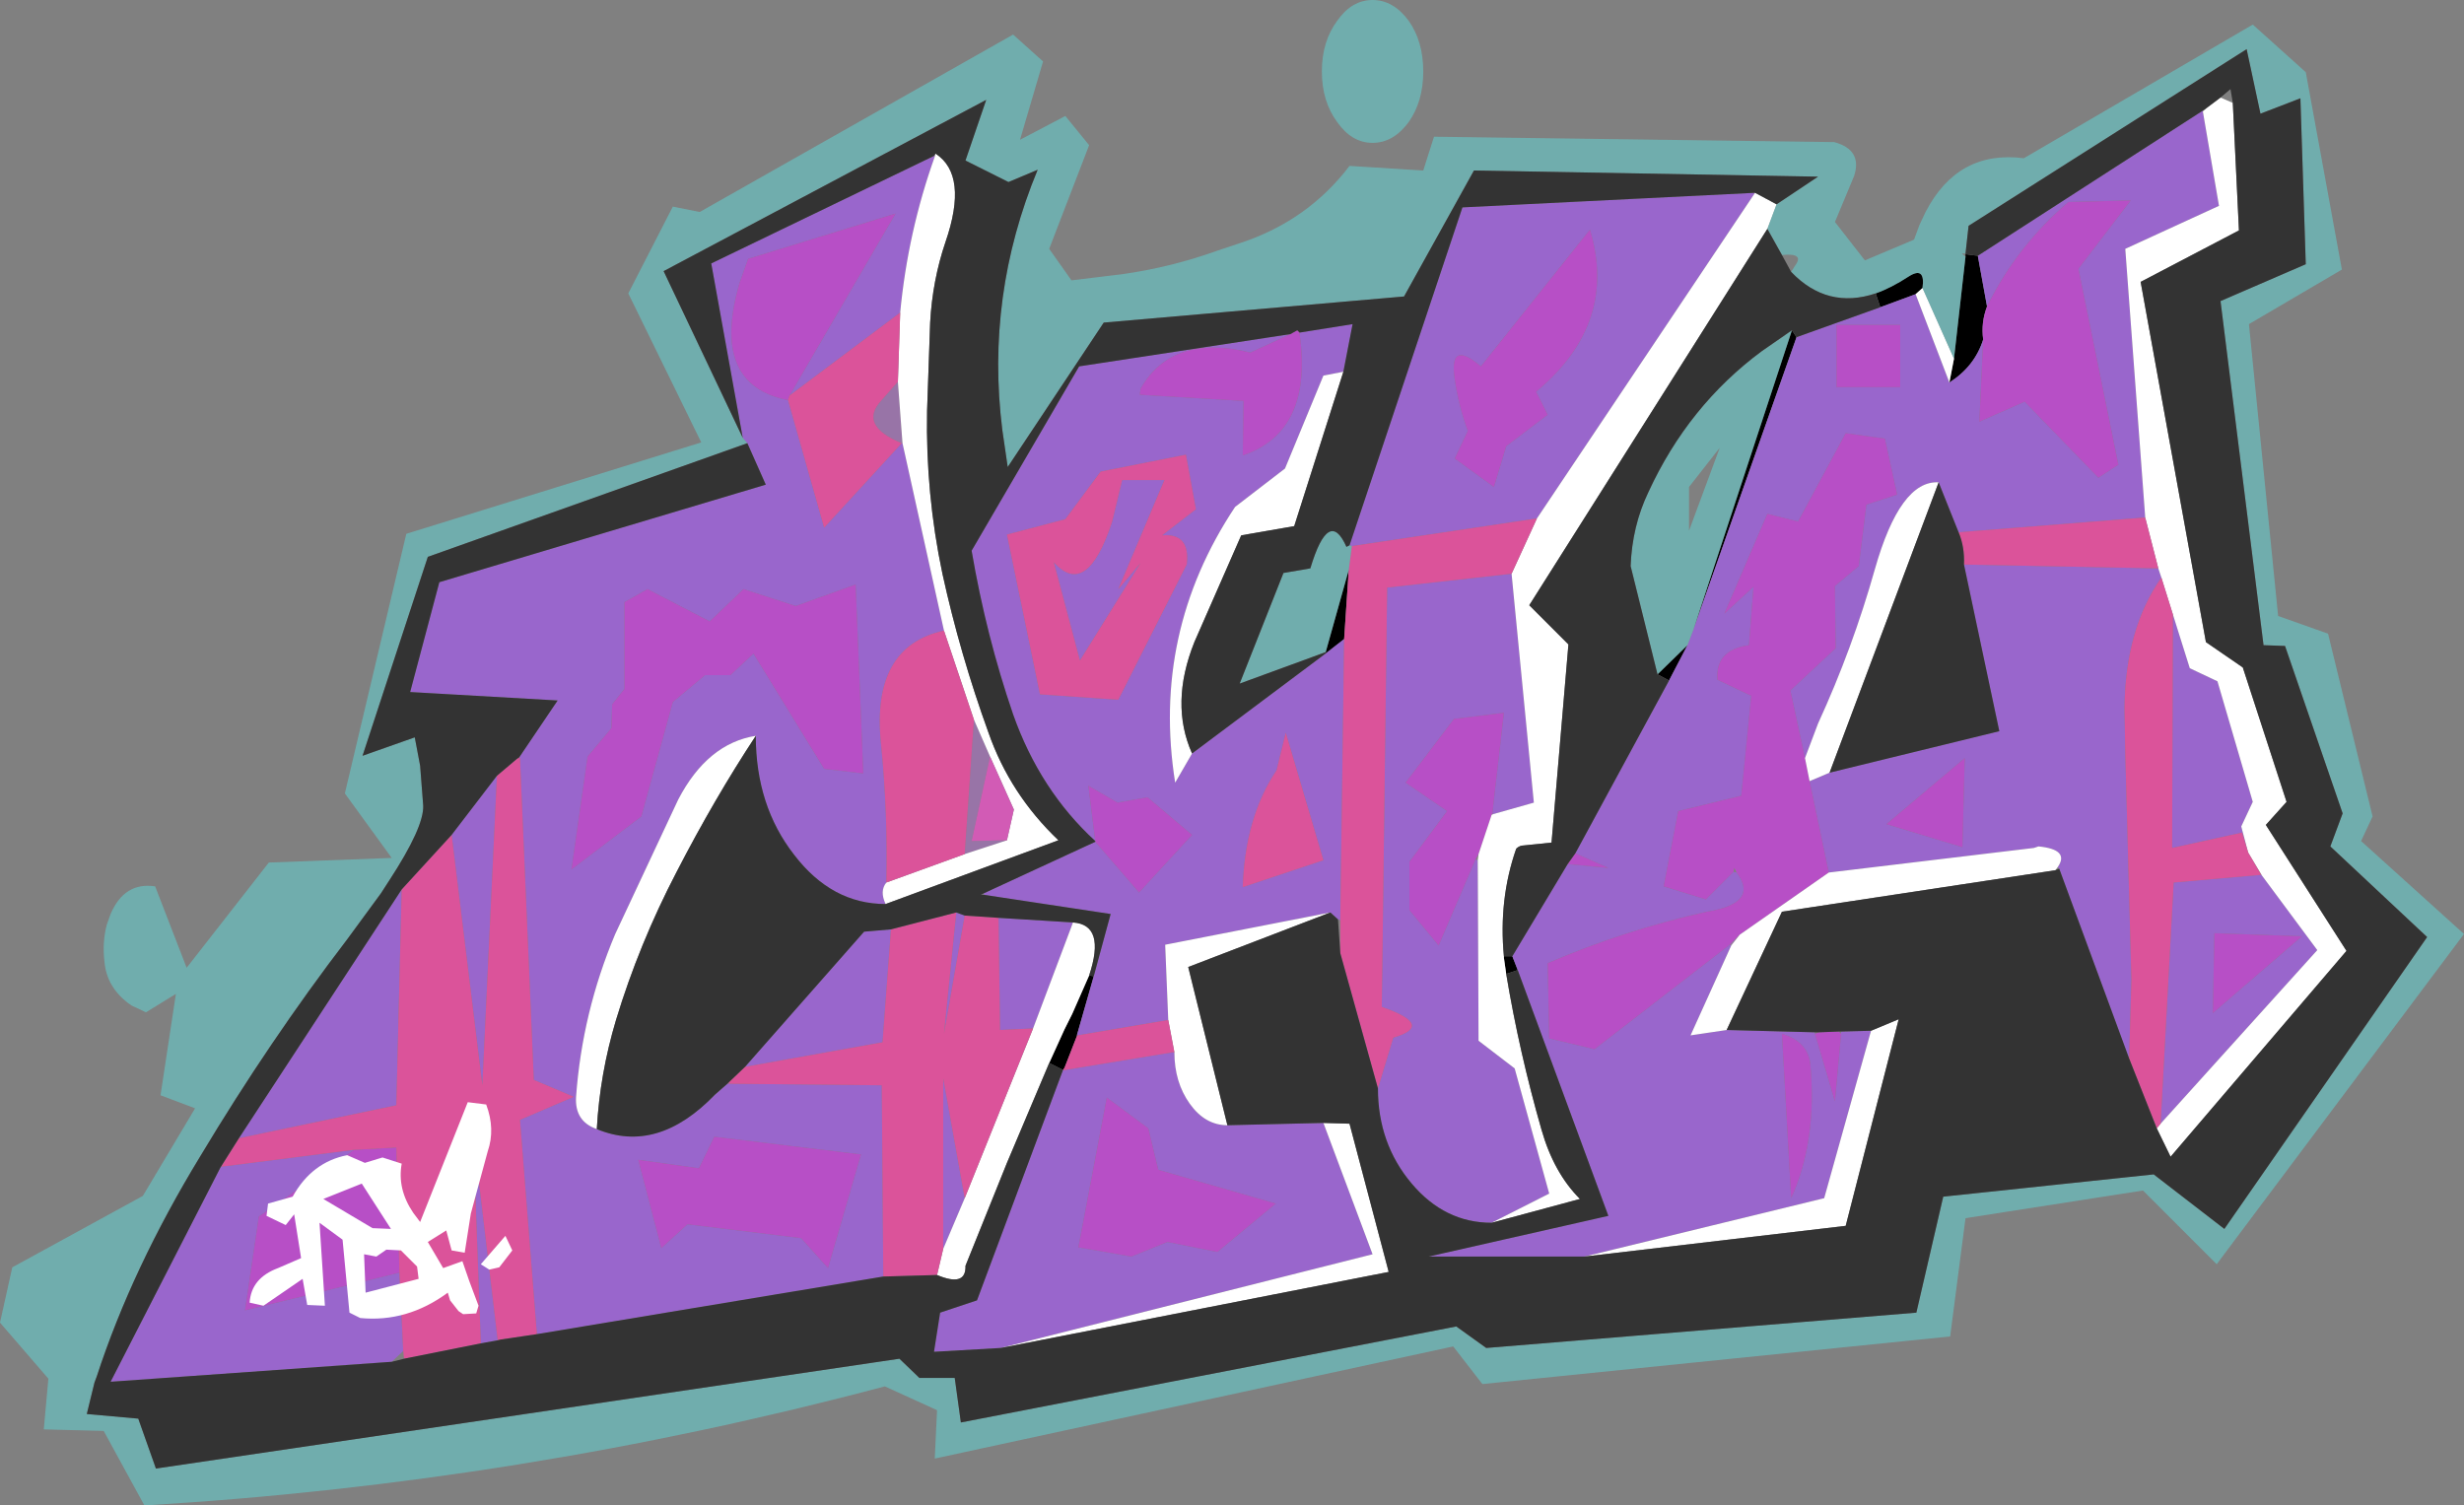 <?xml version="1.0" encoding="UTF-8" standalone="no"?>
<svg xmlns:xlink="http://www.w3.org/1999/xlink" height="98.0px" width="160.4px" xmlns="http://www.w3.org/2000/svg">
  <rect width="100%" height="100%" fill="#808080" stroke="none"/>
  <g transform="matrix(1.0, 0.0, 0.0, 1.0, 81.8, 49.4)">
    <path d="M40.3 -30.3 Q41.3 -30.65 42.45 -31.4 43.55 -32.1 43.35 -30.65 L42.9 -30.25 40.6 -29.4 40.3 -30.3 M45.4 -26.05 L46.15 -32.7 46.15 -32.85 46.95 -32.75 47.55 -29.45 Q47.15 -28.4 47.3 -27.3 46.75 -25.55 45.1 -24.5 L45.4 -26.05 M16.25 14.0 L16.1 12.95 16.1 12.85 16.65 12.85 17.0 13.75 16.25 14.0 M34.85 -27.9 L35.15 -27.45 28.45 -8.45 34.85 -27.9 M-10.6 14.15 L-11.7 18.0 -11.7 18.05 -12.5 20.1 -12.6 20.25 -13.5 19.8 -12.5 17.6 -12.0 16.6 -10.9 14.1 -10.6 14.15 M5.7 -7.8 L4.55 -6.9 4.5 -6.95 6.0 -12.3 5.7 -7.8 M28.05 -7.4 L26.85 -5.1 26.1 -5.5 28.05 -7.4" fill="#000000" fill-rule="evenodd" stroke="none"/>
    <path d="M-33.15 -20.55 L-33.45 -20.9 -35.5 -32.25 -21.0 -39.25 -20.95 -39.2 Q-22.7 -34.3 -23.2 -29.05 L-30.4 -23.65 -23.5 -35.5 -33.1 -32.55 -33.65 -31.0 Q-35.6 -24.35 -30.5 -23.35 L-28.15 -15.05 -23.1 -20.55 -23.05 -20.55 -20.35 -8.35 Q-25.1 -7.3 -24.45 -1.0 -24.0 3.5 -24.1 8.05 -24.55 8.6 -24.15 9.45 -27.65 9.45 -30.1 6.25 -32.6 3.05 -32.6 -1.5 -35.75 -1.0 -37.65 2.65 L-41.75 11.4 Q-43.9 16.5 -44.3 22.0 -44.4 23.6 -42.95 24.1 -39.0 25.75 -35.25 21.85 L-34.45 21.15 -34.35 21.15 -24.4 21.25 -24.3 33.7 -46.85 37.45 -47.95 23.5 -44.45 22.0 -47.05 20.9 -47.95 -0.05 -48.0 -0.1 -45.5 -3.8 -55.1 -4.35 -53.2 -11.5 -31.95 -17.85 -33.15 -20.55 M32.45 -36.85 L18.25 -15.65 6.2 -13.85 6.05 -13.9 13.4 -35.9 32.45 -36.85 M16.6 -12.05 L18.05 2.85 15.4 3.6 15.35 3.55 16.1 -3.0 12.85 -2.6 9.7 1.55 12.4 3.4 9.95 6.7 9.95 9.85 11.85 12.15 14.25 6.55 14.4 6.6 14.45 18.35 16.8 20.15 19.05 28.3 15.3 30.2 Q12.25 30.2 10.1 27.65 7.9 25.05 7.9 21.45 L8.9 18.15 Q11.65 17.35 8.15 16.15 L8.5 -11.15 16.6 -12.05 M35.15 -27.45 L40.6 -29.4 42.9 -30.25 45.1 -24.5 Q46.75 -25.55 47.3 -27.3 L47.05 -21.95 50.0 -23.25 54.8 -18.3 56.1 -19.15 53.5 -31.9 56.9 -36.35 52.85 -36.25 Q49.5 -33.4 47.55 -29.45 L46.95 -32.75 61.6 -42.2 61.6 -42.15 62.65 -36.0 56.55 -33.2 57.85 -15.7 57.7 -15.7 45.7 -14.75 44.4 -18.0 Q41.9 -18.15 40.25 -12.35 38.8 -7.2 36.55 -2.3 L35.7 -0.05 34.75 -4.45 37.7 -7.2 37.65 -11.25 39.2 -12.55 39.7 -16.55 41.7 -17.2 40.9 -20.85 38.35 -21.2 35.25 -15.45 33.25 -15.95 30.45 -9.45 32.35 -11.2 32.05 -7.4 Q29.85 -7.1 30.0 -5.15 L32.2 -4.1 31.55 2.4 27.45 3.4 26.5 8.3 29.25 9.15 31.05 7.35 31.25 7.4 Q32.75 9.4 29.3 9.95 23.95 11.15 18.95 13.3 L19.05 18.2 22.0 18.9 30.8 12.1 30.9 12.15 28.25 18.0 30.6 17.65 36.35 17.8 36.35 17.9 37.65 22.3 38.05 17.9 38.05 17.75 40.0 17.7 36.95 28.6 21.35 32.4 11.2 32.4 22.9 29.75 17.0 13.75 16.65 12.85 20.25 6.85 22.9 7.1 20.75 6.15 26.85 -5.1 28.05 -7.4 28.45 -8.45 35.15 -27.45 M5.65 -25.2 L4.35 -24.95 1.85 -18.9 -1.4 -16.4 Q-6.85 -8.2 -5.3 1.55 L-4.2 -0.35 4.55 -6.9 5.7 -7.8 5.45 10.5 5.3 10.45 4.8 10.0 -5.95 12.1 -5.75 17.0 -11.65 18.0 -11.7 18.0 -10.6 14.15 -9.5 10.1 -17.75 8.85 -17.75 8.75 -10.5 5.4 -7.65 8.7 -4.2 4.95 -7.1 2.5 -9.05 2.85 -10.95 1.75 -10.5 5.35 Q-14.1 2.05 -15.85 -2.9 -17.6 -8.0 -18.55 -13.55 L-11.55 -25.55 2.2 -27.65 -0.4 -26.45 Q-5.5 -27.7 -7.55 -24.1 L-7.6 -23.7 -0.85 -23.3 -0.9 -19.75 Q3.7 -21.3 2.8 -27.7 L2.8 -27.75 6.25 -28.3 5.65 -25.2 M16.25 -20.35 L18.95 -22.4 18.2 -23.9 Q23.55 -28.35 21.7 -34.45 L14.6 -25.55 Q12.5 -27.35 12.9 -24.7 13.15 -23.0 13.75 -21.35 L12.9 -19.55 15.45 -17.7 16.25 -20.35 M37.75 -28.25 L37.75 -24.2 41.9 -24.2 41.9 -28.25 37.75 -28.25 M56.8 19.5 L52.25 7.15 52.15 7.05 Q52.95 5.9 50.9 5.7 L50.6 5.8 37.25 7.4 36.0 1.45 37.3 0.9 48.35 -1.8 46.05 -12.65 58.7 -12.4 58.9 -11.8 Q56.55 -8.45 56.5 -3.3 L56.55 -0.35 56.95 14.4 56.8 19.5 M59.65 -9.4 L60.75 -5.9 62.55 -5.05 64.85 2.8 64.1 4.4 64.55 6.1 64.15 4.8 59.6 5.8 59.65 -9.4 M65.45 7.6 L69.05 12.45 58.85 23.75 59.7 8.05 65.4 7.55 65.45 7.6 M68.05 11.55 L62.35 11.35 62.25 16.55 68.05 11.55 M41.0 4.25 L45.95 5.75 46.1 -0.05 41.0 4.25 M36.05 19.9 Q35.9 18.4 34.2 17.9 L34.8 28.6 Q36.5 24.85 36.05 19.9 M4.35 23.7 L7.55 32.25 -16.65 38.35 -21.0 38.6 -20.6 36.05 -18.2 35.25 -12.6 20.25 -12.45 20.25 -5.45 19.1 -5.35 19.1 Q-5.35 21.05 -4.35 22.45 -3.35 23.85 -1.9 23.85 L4.35 23.7 M-49.4 37.85 L-50.5 38.05 -51.0 24.35 -49.4 37.85 M-56.3 39.25 L-74.6 40.55 -67.45 26.6 -67.4 26.55 -58.75 25.45 -64.95 29.8 -65.85 35.9 -55.8 33.45 -55.55 38.55 -56.3 39.25 M-66.25 24.7 L-55.65 8.5 -56.0 22.55 -66.25 24.7 M-52.4 4.95 L-49.45 1.1 -50.4 21.25 -52.4 4.95 M1.9 -1.7 L1.3 0.75 Q-0.75 3.8 -0.9 8.35 L4.35 6.6 1.9 -1.7 M-42.0 -2.0 L-43.55 -0.15 -44.6 7.2 -40.05 3.75 -38.0 -3.7 -35.9 -5.45 -34.25 -5.45 -32.75 -6.85 -28.15 0.65 -25.6 0.95 -26.1 -11.35 -30.0 -9.95 -33.4 -11.05 -35.6 -8.95 -39.65 -11.05 -41.15 -10.2 -41.15 -4.55 -41.95 -3.55 -42.0 -2.0 M-4.55 -12.65 Q-4.3 -14.7 -6.15 -14.55 L-3.95 -16.25 -4.6 -19.8 -10.15 -18.7 -12.45 -15.6 -16.25 -14.6 -14.1 -4.2 -9.0 -3.85 -4.55 -12.65 M-9.4 -15.45 L-8.75 -18.15 -6.0 -18.15 -9.0 -11.05 -7.55 -12.75 -11.5 -6.4 -13.2 -12.8 Q-11.05 -10.4 -9.4 -15.45 M-19.55 10.0 L-19.0 10.2 -20.35 17.9 -19.55 10.0 M-16.8 10.35 L-11.95 10.65 -14.55 17.55 -16.7 17.65 -16.8 10.35 M-7.05 24.05 L-9.75 22.05 -11.6 31.8 -8.15 32.4 -5.8 31.45 -2.55 32.1 1.25 28.95 -6.4 26.75 -7.05 24.05 M-33.3 20.05 L-25.55 11.25 -23.8 11.1 -24.35 18.45 -33.3 20.05 M-29.65 31.2 L-27.9 33.15 -25.75 25.75 -35.3 24.6 -36.3 26.65 -40.25 26.1 -38.75 31.85 -37.05 30.3 -29.65 31.2 M-20.4 31.9 L-20.4 20.8 -19.0 28.6 -20.4 31.9" fill="#9966cc" fill-rule="evenodd" stroke="none"/>
    <path d="M-48.15 0.0 L-48.0 -0.1 -47.95 -0.05 -48.15 0.0 M-12.5 20.1 L-12.45 20.25 -12.6 20.25 -12.5 20.1 M-5.45 19.1 L-5.35 19.1 -5.45 19.1" fill="#ff3399" fill-rule="evenodd" stroke="none"/>
    <path d="M15.3 3.65 L14.45 6.2 14.25 6.55 11.85 12.15 9.95 9.85 9.95 6.7 12.4 3.4 9.7 1.55 12.85 -2.6 16.1 -3.0 15.35 3.55 15.3 3.65 M2.8 -27.75 L2.8 -27.7 Q3.7 -21.3 -0.9 -19.75 L-0.85 -23.3 -7.6 -23.7 -7.55 -24.1 Q-5.5 -27.7 -0.4 -26.45 L2.2 -27.65 2.65 -27.9 2.8 -27.75 M-10.5 5.35 L-10.95 1.75 -9.05 2.85 -7.1 2.5 -4.2 4.95 -7.65 8.7 -10.5 5.4 -10.5 5.35 M16.25 -20.35 L15.45 -17.7 12.9 -19.55 13.75 -21.35 Q13.15 -23.0 12.9 -24.7 12.5 -27.35 14.6 -25.55 L21.7 -34.45 Q23.55 -28.35 18.2 -23.9 L18.95 -22.4 16.25 -20.35 M31.05 7.35 L29.25 9.15 26.5 8.3 27.45 3.4 31.55 2.4 32.2 -4.1 30.0 -5.15 Q29.85 -7.1 32.05 -7.4 L32.35 -11.2 30.45 -9.45 33.25 -15.95 35.25 -15.45 38.35 -21.2 40.9 -20.85 41.7 -17.2 39.7 -16.55 39.2 -12.55 37.65 -11.25 37.7 -7.2 34.75 -4.45 35.7 -0.05 36.0 1.45 37.25 7.4 31.45 11.45 30.8 12.1 22.0 18.9 19.05 18.2 18.95 13.3 Q23.95 11.15 29.3 9.95 32.75 9.4 31.25 7.4 L31.1 7.1 31.05 7.35 M47.55 -29.45 Q49.5 -33.4 52.85 -36.25 L56.9 -36.35 53.5 -31.9 56.1 -19.15 54.8 -18.3 50.0 -23.25 47.05 -21.95 47.3 -27.3 Q47.15 -28.4 47.55 -29.45 M20.75 6.15 L22.9 7.1 20.25 6.85 20.75 6.15 M38.05 17.9 L37.65 22.3 36.35 17.9 36.6 17.8 37.9 17.75 38.05 17.9 M37.75 -28.25 L41.9 -28.25 41.9 -24.2 37.75 -24.2 37.75 -28.25 M68.05 11.55 L62.25 16.55 62.35 11.35 68.05 11.55 M41.0 4.25 L46.1 -0.05 45.95 5.75 41.0 4.25 M36.05 19.9 Q36.5 24.85 34.8 28.6 L34.2 17.9 Q35.9 18.4 36.05 19.9 M-42.0 -2.0 L-41.95 -3.55 -41.15 -4.55 -41.15 -10.2 -39.65 -11.05 -35.6 -8.95 -33.4 -11.05 -30.0 -9.95 -26.1 -11.35 -25.6 0.95 -28.15 0.65 -32.75 -6.85 -34.25 -5.45 -35.9 -5.45 -38.0 -3.7 -40.05 3.75 -44.6 7.2 -43.55 -0.15 -42.0 -2.0 M-30.5 -23.35 Q-35.6 -24.35 -33.65 -31.0 L-33.1 -32.55 -23.5 -35.5 -30.4 -23.65 -30.5 -23.35 M-7.05 24.05 L-6.4 26.75 1.25 28.95 -2.55 32.1 -5.8 31.45 -8.15 32.4 -11.6 31.8 -9.75 22.05 -7.05 24.05 M-29.65 31.2 L-37.05 30.3 -38.75 31.85 -40.25 26.1 -36.3 26.65 -35.3 24.6 -25.75 25.75 -27.9 33.15 -29.65 31.2 M-58.75 25.45 L-56.0 25.3 -55.8 33.45 -65.85 35.9 -64.95 29.8 -58.75 25.45" fill="#b74fc6" fill-rule="evenodd" stroke="none"/>
    <path d="M30.9 12.15 L30.8 12.1 31.45 11.45 30.9 12.15 M-49.2 37.8 L-49.4 37.85 -49.2 37.8 M-67.45 26.6 L-66.25 24.7 -67.4 26.55 -67.45 26.6 M-20.9 -39.4 L-20.95 -39.2 -21.0 -39.25 -20.9 -39.4 M-23.35 -24.55 L-23.05 -20.55 -23.1 -20.55 Q-25.9 -21.7 -24.45 -23.3 L-23.35 -24.55 M-18.4 -2.55 L-17.35 -0.15 -18.55 5.35 -16.25 5.3 -19.0 6.2 -18.4 -2.55 M-34.35 21.05 L-34.35 21.15 -34.45 21.15 -34.35 21.05" fill="#9874a7" fill-rule="evenodd" stroke="none"/>
    <path d="M33.85 -36.1 L33.25 -34.5 17.75 -10.0 20.3 -7.45 19.2 5.45 17.25 5.65 Q17.05 5.7 16.9 5.85 15.75 9.15 16.1 12.85 L16.1 12.95 16.25 14.0 Q17.1 19.1 18.55 24.15 19.35 26.95 21.05 28.65 L15.3 30.2 19.05 28.3 16.8 20.15 14.45 18.35 14.4 6.6 14.45 6.2 15.3 3.65 15.4 3.6 18.05 2.85 16.6 -12.05 18.25 -15.65 32.45 -36.85 33.85 -36.1 M43.35 -30.65 L45.4 -26.05 45.1 -24.5 42.9 -30.25 43.35 -30.65 M-4.2 -0.35 L-5.3 1.55 Q-6.85 -8.2 -1.4 -16.4 L1.85 -18.9 4.35 -24.95 5.65 -25.2 2.45 -15.15 -1.0 -14.55 -4.05 -7.6 Q-5.65 -3.6 -4.2 -0.35 M-5.75 17.0 L-5.95 12.1 4.8 10.0 -4.45 13.55 -1.9 23.85 Q-3.35 23.85 -4.35 22.45 -5.35 21.05 -5.35 19.1 L-5.75 17.0 M35.7 -0.05 L36.55 -2.3 Q38.8 -7.2 40.25 -12.35 41.9 -18.15 44.4 -18.0 L37.3 0.9 36.0 1.45 35.7 -0.05 M57.85 -15.7 L56.55 -33.2 62.65 -36.0 61.6 -42.15 61.95 -42.45 62.75 -43.05 63.55 -42.7 63.95 -34.4 57.55 -31.05 61.8 -7.6 64.2 -5.95 67.05 2.8 65.7 4.3 70.95 12.5 59.5 25.9 58.6 24.05 58.85 23.75 69.05 12.45 65.45 7.6 64.55 6.1 64.1 4.4 64.85 2.8 62.55 -5.05 60.75 -5.9 59.65 -9.4 58.9 -11.8 58.7 -12.4 57.85 -15.7 M21.35 32.4 L36.95 28.6 40.0 17.7 41.8 16.95 38.35 30.4 21.35 32.4 M30.6 17.65 L28.25 18.0 30.9 12.15 31.45 11.45 37.25 7.4 50.6 5.8 50.9 5.7 Q52.95 5.9 52.15 7.05 L52.0 7.25 34.2 9.95 30.6 17.65 M4.35 23.7 L6.05 23.75 8.6 33.4 -16.65 38.35 7.55 32.25 4.35 23.7 M-13.5 19.8 L-16.25 26.3 -18.95 33.0 Q-18.9 34.4 -20.8 33.6 L-20.4 31.9 -19.0 28.6 -14.55 17.55 -11.95 10.65 Q-9.8 10.8 -10.9 14.1 L-12.0 16.6 -12.5 17.6 -13.5 19.8 M-20.95 -39.2 L-20.9 -39.4 Q-18.75 -38.0 -20.25 -33.65 -21.1 -31.15 -21.25 -28.4 L-21.45 -22.65 Q-21.55 -17.25 -20.45 -12.05 -19.3 -6.8 -17.45 -1.7 -16.05 2.3 -12.9 5.3 L-24.15 9.45 Q-24.55 8.6 -24.1 8.05 L-19.0 6.2 -16.25 5.3 -15.8 3.3 -17.35 -0.15 -18.4 -2.55 -20.35 -8.35 -23.05 -20.55 -23.35 -24.55 -23.2 -29.05 Q-22.7 -34.3 -20.95 -39.2 M-42.95 24.1 Q-44.4 23.6 -44.3 22.0 -43.9 16.5 -41.75 11.4 L-37.65 2.65 Q-35.75 -1.0 -32.6 -1.5 -35.3 2.6 -37.75 7.35 -40.2 12.05 -41.7 17.0 -42.75 20.5 -42.95 24.1" fill="#ffffff" fill-rule="evenodd" stroke="none"/>
    <path d="M18.25 -15.65 L16.6 -12.05 8.5 -11.15 8.15 16.15 Q11.65 17.35 8.9 18.15 L7.9 21.45 5.45 12.65 5.45 10.5 5.7 -7.8 6.0 -12.3 6.2 -13.85 18.25 -15.65 M-11.65 18.0 L-5.75 17.0 -5.35 19.1 -5.45 19.1 -12.45 20.25 -12.5 20.1 -11.7 18.05 -11.65 18.0 M45.7 -14.75 L57.7 -15.7 57.85 -15.7 58.7 -12.4 46.05 -12.65 Q46.1 -13.8 45.7 -14.75 M58.6 24.05 L56.8 19.5 56.95 14.4 56.55 -0.35 56.5 -3.3 Q56.55 -8.45 58.9 -11.8 L59.65 -9.4 59.6 5.8 64.15 4.8 64.55 6.1 65.4 7.55 59.7 8.05 58.85 23.75 58.6 24.05 M-20.8 33.6 L-24.3 33.7 -24.4 21.25 -34.35 21.15 -34.35 21.05 -33.3 20.05 -24.35 18.45 -23.8 11.1 -19.55 10.0 -20.35 17.9 -19.0 10.2 -16.8 10.35 -16.7 17.65 -14.55 17.55 -19.0 28.6 -20.4 20.8 -20.4 31.9 -20.8 33.6 M-46.85 37.45 L-49.2 37.8 -49.4 37.85 -51.0 24.35 -50.5 38.05 -55.5 39.05 -55.55 38.55 -55.8 33.45 -56.0 25.3 -58.75 25.45 -67.4 26.55 -66.25 24.7 -56.0 22.55 -55.65 8.5 -52.4 4.95 -50.4 21.25 -49.45 1.1 -48.15 0.0 -47.95 -0.05 -47.05 20.9 -44.45 22.0 -47.95 23.5 -46.85 37.45 M1.9 -1.7 L4.35 6.6 -0.9 8.35 Q-0.75 3.8 1.3 0.75 L1.9 -1.7 M-23.2 -29.05 L-23.35 -24.55 -24.45 -23.3 Q-25.9 -21.7 -23.1 -20.55 L-28.15 -15.05 -30.5 -23.35 -30.4 -23.65 -23.2 -29.05 M-20.35 -8.35 L-18.4 -2.55 -19.0 6.2 -24.1 8.05 Q-24.0 3.5 -24.45 -1.0 -25.1 -7.3 -20.35 -8.35 M-9.4 -15.45 Q-11.05 -10.4 -13.2 -12.8 L-11.5 -6.4 -7.55 -12.75 -9.0 -11.05 -6.0 -18.15 -8.75 -18.15 -9.4 -15.45 M-4.55 -12.65 L-9.0 -3.85 -14.1 -4.2 -16.25 -14.6 -12.45 -15.6 -10.15 -18.7 -4.6 -19.8 -3.95 -16.25 -6.15 -14.55 Q-4.3 -14.7 -4.55 -12.65" fill="#db539a" fill-rule="evenodd" stroke="none"/>
    <path d="M-17.35 -0.15 L-15.8 3.3 -16.25 5.3 -18.55 5.35 -17.35 -0.15" fill="#d25bb5" fill-rule="evenodd" stroke="none"/>
    <path d="M37.6 -40.15 Q39.45 -39.65 38.9 -37.95 L37.65 -34.95 39.6 -32.45 42.8 -33.8 43.15 -34.75 43.55 -35.6 Q45.65 -39.65 49.95 -39.1 L64.85 -47.8 68.3 -44.7 70.65 -31.85 64.6 -28.3 66.5 -9.3 69.75 -8.15 72.65 3.75 71.9 5.35 78.6 11.4 62.5 32.9 57.7 28.1 46.15 29.9 45.15 37.6 14.7 40.7 12.8 38.25 -20.95 45.55 -20.8 42.4 -24.2 40.85 Q-47.9 47.15 -72.4 48.6 L-75.05 43.75 -78.95 43.65 -78.65 40.35 -81.8 36.7 -81.0 33.1 -72.5 28.45 -69.1 22.75 -71.35 21.9 -70.35 15.3 -72.3 16.5 -73.25 16.05 Q-74.85 14.95 -75.0 13.2 -75.15 11.95 -74.85 10.8 L-74.6 10.1 Q-73.7 8.0 -71.7 8.3 L-69.65 13.6 -64.3 6.75 -56.3 6.45 -59.35 2.25 -55.35 -14.65 -36.15 -20.6 -40.9 -30.3 -38.0 -35.95 -36.25 -35.6 -15.85 -47.15 -13.9 -45.4 -15.4 -40.3 -12.45 -41.85 -10.9 -39.95 -13.5 -33.2 -12.05 -31.15 -8.75 -31.55 Q-5.55 -32.0 -2.5 -33.1 L-1.0 -33.6 Q3.35 -35.05 6.05 -38.6 L10.85 -38.3 11.55 -40.5 37.6 -40.15 M33.25 -34.5 L33.85 -36.1 36.55 -37.9 14.15 -38.3 9.6 -30.1 -9.95 -28.4 -16.2 -19.0 -16.55 -21.4 Q-17.65 -30.15 -14.25 -38.35 L-16.15 -37.55 -18.95 -38.95 -17.6 -42.9 -38.6 -31.75 -33.45 -20.9 -33.15 -20.55 -53.95 -13.15 -58.2 -0.2 -54.8 -1.4 -54.45 0.45 -54.25 3.05 Q-54.2 4.45 -56.45 7.9 L-57.0 8.75 -59.2 11.75 Q-64.25 18.35 -68.75 25.85 -73.2 33.15 -75.5 40.2 L-75.65 40.6 -76.15 42.65 -72.8 42.95 -71.65 46.2 -23.25 39.05 -21.95 40.3 -19.65 40.3 -19.25 43.2 13.0 36.95 14.95 38.35 42.95 36.05 44.7 28.5 58.4 27.05 63.0 30.6 76.2 11.6 69.9 5.7 70.7 3.55 66.95 -7.35 65.55 -7.4 62.75 -29.8 68.3 -32.2 67.95 -43.0 65.35 -42.0 64.45 -46.2 46.35 -34.7 46.15 -32.9 45.9 -32.9 46.15 -32.7 45.4 -26.05 43.35 -30.65 Q43.55 -32.1 42.45 -31.4 41.3 -30.65 40.3 -30.3 37.15 -29.25 34.8 -31.7 L35.05 -32.1 Q35.7 -32.95 34.2 -32.8 L33.25 -34.5 M26.1 -5.5 L24.35 -12.55 Q24.45 -15.15 25.5 -17.35 28.1 -23.0 32.9 -26.55 L34.85 -27.9 28.45 -8.45 28.05 -7.4 26.1 -5.5 M7.55 -49.4 Q8.9 -49.4 9.9 -48.05 10.85 -46.7 10.85 -44.75 10.85 -42.8 9.9 -41.45 8.9 -40.1 7.55 -40.1 6.2 -40.1 5.25 -41.45 4.25 -42.8 4.25 -44.75 4.25 -46.7 5.25 -48.05 6.2 -49.4 7.55 -49.4 M6.05 -13.9 L6.2 -13.85 6.0 -12.3 4.5 -6.95 -1.1 -4.9 1.75 -12.1 3.5 -12.4 Q4.7 -16.4 5.85 -13.8 L6.05 -13.9 M30.15 -20.25 L28.15 -17.7 28.15 -14.85 30.15 -20.25" fill="#66cccc" fill-opacity="0.6" fill-rule="evenodd" stroke="none"/>
    <path d="M33.25 -34.5 L34.2 -32.8 34.8 -31.7 Q37.15 -29.25 40.3 -30.3 L40.6 -29.4 35.15 -27.45 34.85 -27.9 32.9 -26.55 Q28.1 -23.0 25.5 -17.35 24.45 -15.15 24.35 -12.55 L26.1 -5.5 26.85 -5.1 20.75 6.15 20.25 6.85 16.65 12.85 16.1 12.85 Q15.75 9.15 16.9 5.85 17.05 5.7 17.25 5.65 L19.2 5.45 20.3 -7.45 17.75 -10.0 33.25 -34.5 M46.15 -32.9 L46.35 -34.7 64.45 -46.2 65.35 -42.0 67.95 -43.0 68.3 -32.2 62.75 -29.8 65.55 -7.4 66.95 -7.35 70.7 3.55 69.9 5.7 76.2 11.6 63.0 30.6 58.4 27.05 44.7 28.5 42.95 36.05 14.95 38.35 13.0 36.95 -19.25 43.2 -19.65 40.3 -21.95 40.3 -23.25 39.05 -71.65 46.2 -72.8 42.95 -76.15 42.65 -75.65 40.6 -75.5 40.2 Q-73.2 33.15 -68.75 25.85 -64.25 18.35 -59.2 11.75 L-57.0 8.75 -56.45 7.9 Q-54.2 4.45 -54.25 3.05 L-54.45 0.45 -54.8 -1.4 -58.2 -0.2 -53.95 -13.15 -33.15 -20.55 -31.95 -17.85 -53.2 -11.5 -55.1 -4.35 -45.5 -3.8 -48.0 -0.1 -48.15 0.0 -49.45 1.1 -52.4 4.95 -55.65 8.5 -66.25 24.7 -67.45 26.6 -74.6 40.55 -56.3 39.25 -55.5 39.05 -50.5 38.05 -49.4 37.85 -49.2 37.8 -46.85 37.45 -24.3 33.7 -20.8 33.6 Q-18.9 34.4 -18.95 33.0 L-16.25 26.3 -13.5 19.8 -12.6 20.25 -18.2 35.25 -20.6 36.05 -21.0 38.6 -16.65 38.35 8.6 33.4 6.05 23.75 4.35 23.7 -1.9 23.85 -4.45 13.55 4.8 10.0 5.3 10.45 5.45 12.65 7.9 21.45 Q7.9 25.05 10.1 27.65 12.25 30.2 15.3 30.2 L21.05 28.65 Q19.35 26.95 18.55 24.15 17.1 19.1 16.25 14.0 L17.0 13.75 22.9 29.75 11.2 32.4 21.35 32.4 38.35 30.4 41.8 16.95 40.0 17.7 38.05 17.75 37.9 17.75 36.6 17.8 36.35 17.8 30.6 17.65 34.2 9.95 52.0 7.25 52.25 7.15 56.8 19.5 58.6 24.05 59.5 25.9 70.95 12.5 65.7 4.3 67.05 2.8 64.2 -5.95 61.8 -7.6 57.55 -31.05 63.95 -34.4 63.55 -42.7 63.4 -43.6 62.75 -43.05 61.95 -42.45 61.6 -42.2 46.95 -32.75 46.15 -32.85 46.15 -32.9 M-33.45 -20.9 L-38.6 -31.75 -17.6 -42.9 -18.95 -38.95 -16.15 -37.55 -14.25 -38.35 Q-17.65 -30.15 -16.55 -21.4 L-16.2 -19.0 -9.95 -28.4 9.6 -30.1 14.15 -38.3 36.55 -37.9 33.85 -36.1 32.45 -36.85 13.4 -35.9 6.05 -13.9 5.85 -13.8 Q4.7 -16.4 3.5 -12.4 L1.75 -12.1 -1.1 -4.9 4.5 -6.95 4.55 -6.9 -4.2 -0.35 Q-5.65 -3.6 -4.05 -7.6 L-1.0 -14.55 2.45 -15.15 5.65 -25.2 6.25 -28.3 2.8 -27.75 2.65 -27.9 2.2 -27.65 -11.55 -25.55 -18.55 -13.55 Q-17.6 -8.0 -15.85 -2.9 -14.1 2.05 -10.5 5.35 L-10.5 5.4 -17.75 8.75 -17.95 8.85 -17.75 8.85 -9.5 10.1 -10.6 14.15 -10.9 14.1 Q-9.8 10.8 -11.95 10.65 L-16.8 10.35 -19.0 10.2 -19.55 10.0 -23.8 11.1 -25.55 11.25 -33.3 20.05 -34.35 21.05 -34.45 21.15 -35.25 21.85 Q-39.0 25.75 -42.95 24.1 -42.75 20.5 -41.7 17.0 -40.2 12.05 -37.75 7.35 -35.3 2.6 -32.6 -1.5 -32.6 3.05 -30.1 6.25 -27.65 9.45 -24.15 9.45 L-12.9 5.3 Q-16.05 2.3 -17.45 -1.7 -19.3 -6.8 -20.45 -12.05 -21.55 -17.25 -21.45 -22.65 L-21.25 -28.4 Q-21.1 -31.15 -20.25 -33.65 -18.75 -38.0 -20.9 -39.4 L-21.0 -39.25 -35.5 -32.25 -33.45 -20.9 M44.4 -18.0 L45.7 -14.75 Q46.1 -13.8 46.05 -12.65 L48.35 -1.8 37.3 0.9 44.4 -18.0" fill="#333333" fill-rule="evenodd" stroke="none"/>
    <path d="M-57.3 32.4 L-58.1 32.25 -58.0 34.75 -54.55 33.85 -54.65 33.05 -55.7 32.0 -56.65 31.95 -57.3 32.4 M-56.35 30.6 L-58.25 27.65 -60.75 28.65 -57.55 30.55 -56.35 30.6 M-50.5 32.9 L-48.9 31.05 -48.45 32.0 -49.3 33.1 -49.95 33.25 -50.5 32.9 M-51.35 22.35 L-50.15 22.5 Q-49.55 24.1 -50.05 25.55 L-51.15 29.6 -51.55 32.15 -52.4 32.0 -52.75 30.7 -53.95 31.45 -52.95 33.15 -51.7 32.7 -51.25 34.0 -50.65 35.6 -50.8 36.1 -51.65 36.15 -51.95 35.95 -52.5 35.25 -52.65 34.75 Q-55.3 36.7 -58.35 36.4 L-59.05 36.05 -59.5 31.3 -61.0 30.2 -60.65 35.6 -61.8 35.55 -62.1 33.85 -64.65 35.6 -65.55 35.4 Q-65.45 33.8 -63.7 33.15 L-62.2 32.5 -62.65 29.65 -63.2 30.35 -64.45 29.75 -64.35 28.95 -62.75 28.5 Q-61.5 26.25 -59.2 25.8 L-58.05 26.3 -56.9 25.95 -55.65 26.35 Q-55.95 28.0 -54.9 29.55 L-54.45 30.15 -51.35 22.35" fill="#ffffff" fill-rule="evenodd" stroke="none"/>
  </g>
</svg>
